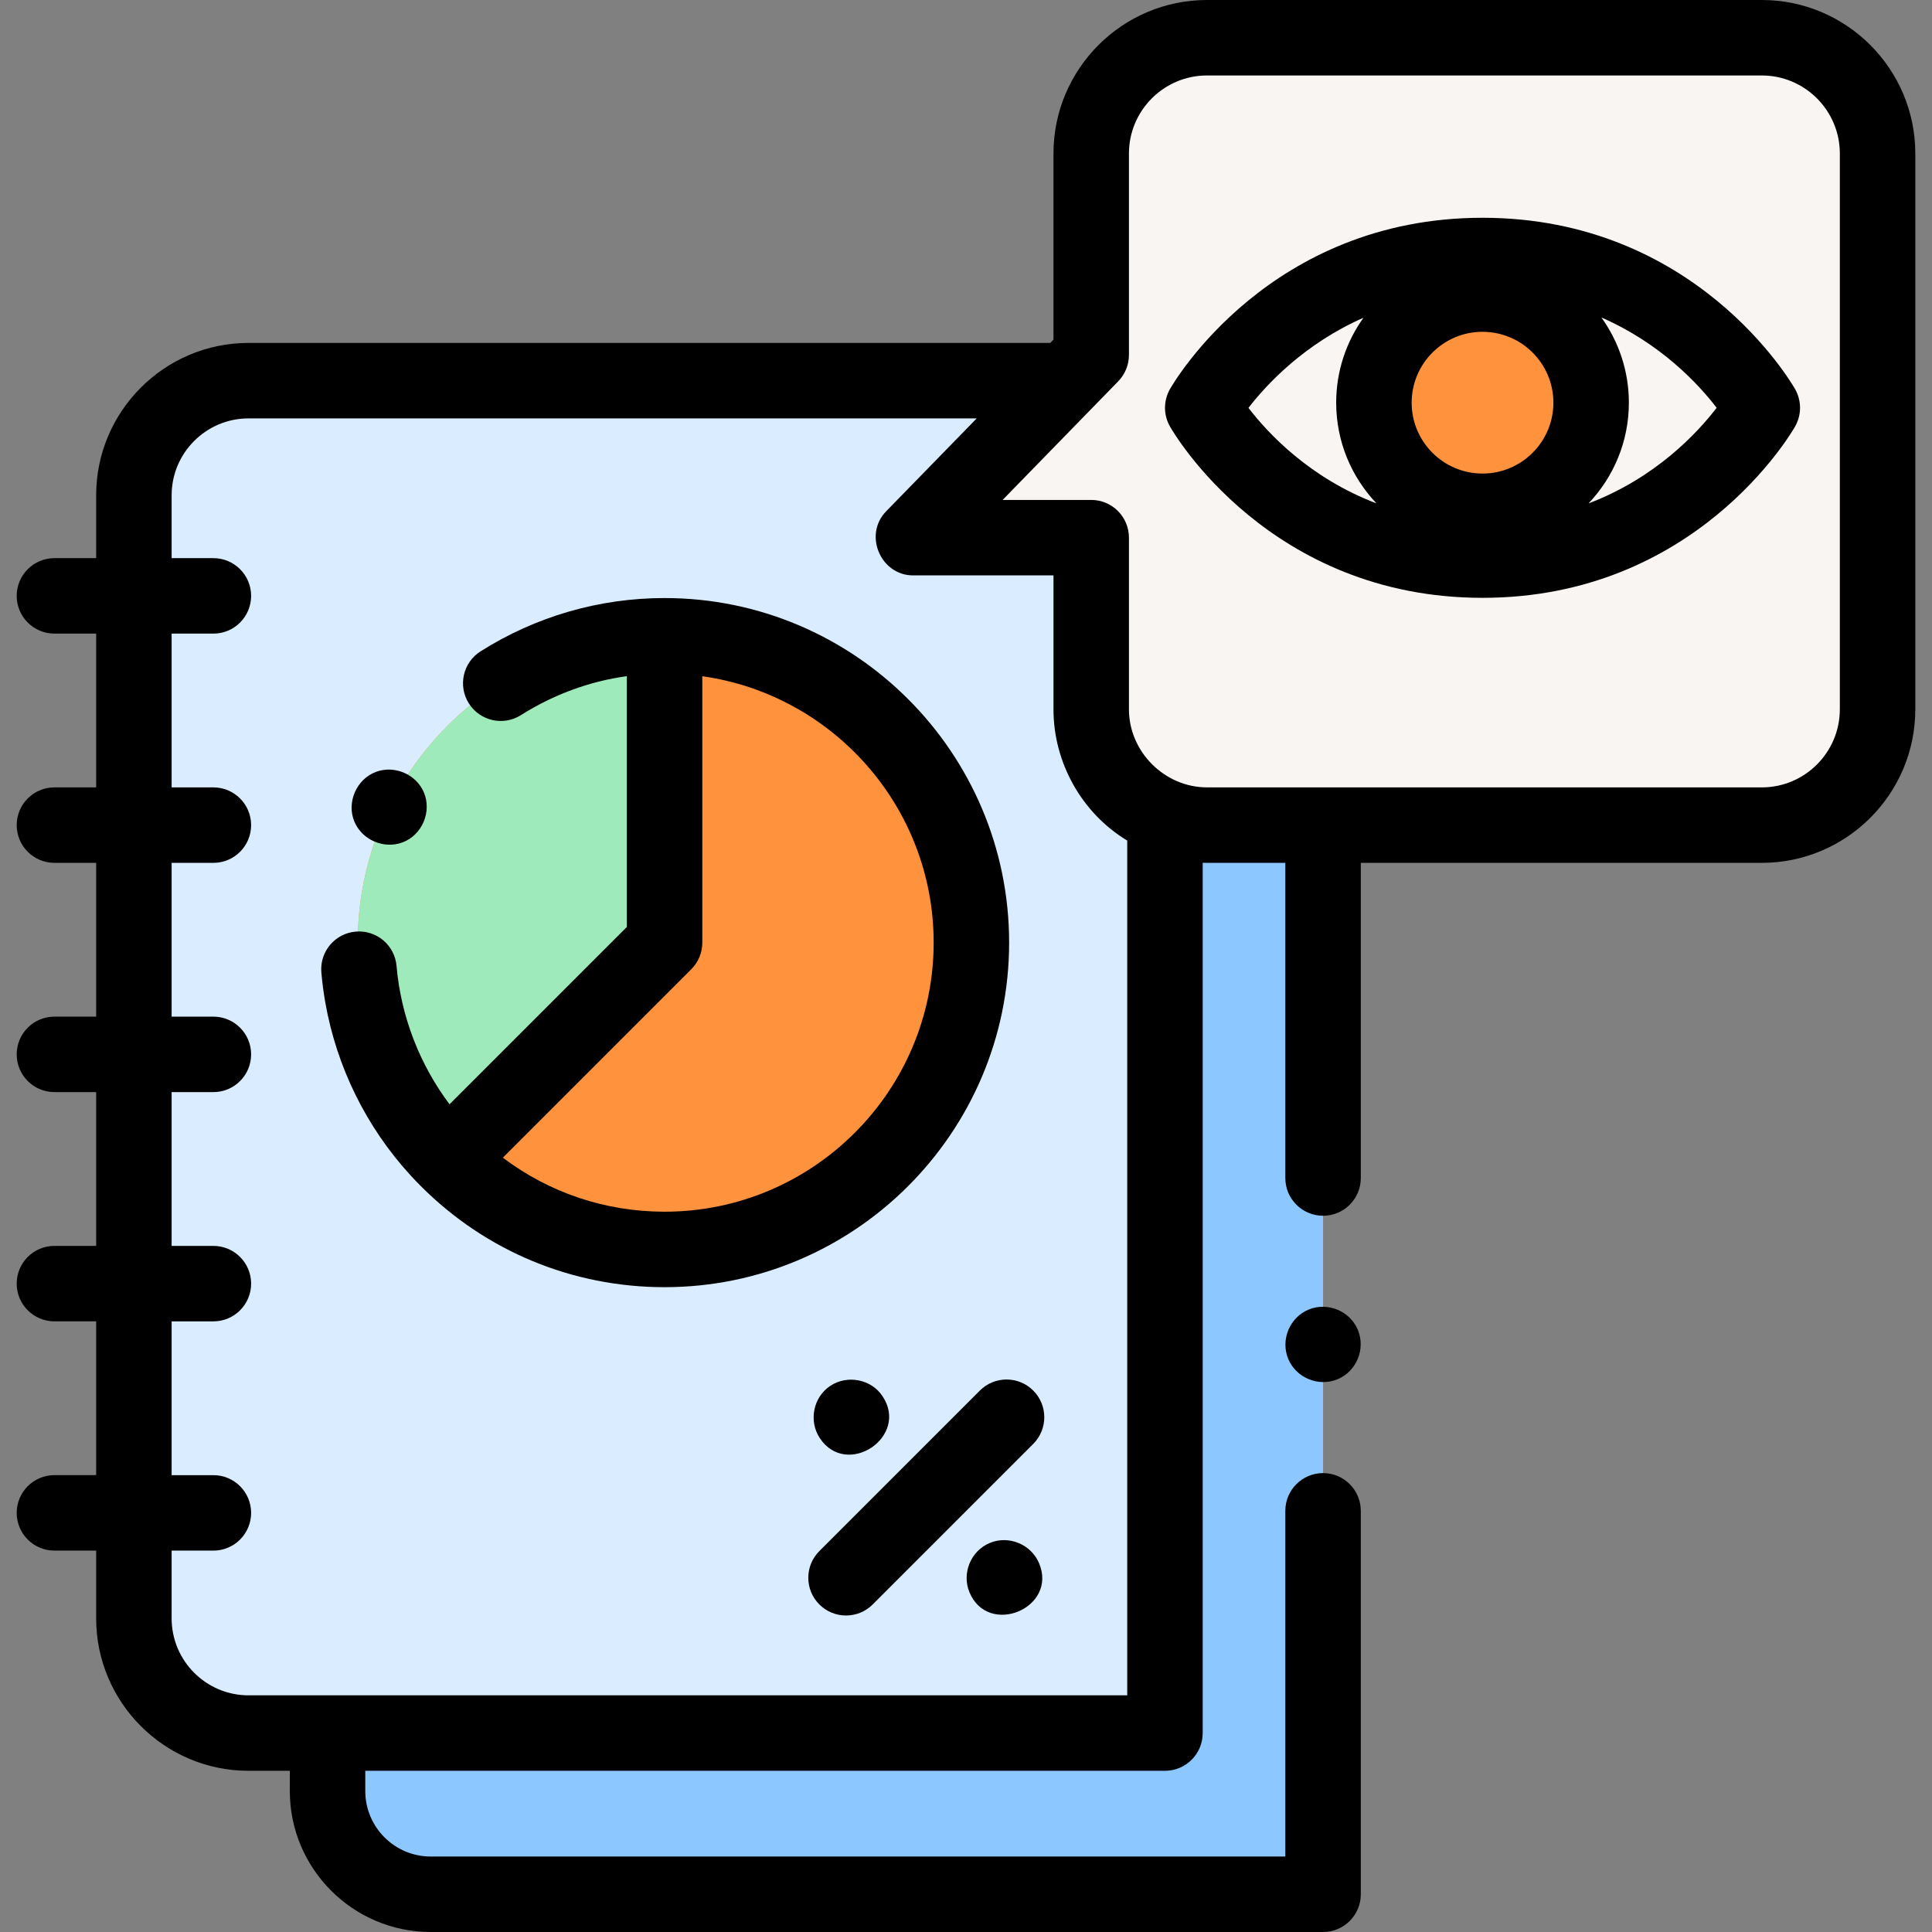 <svg xmlns="http://www.w3.org/2000/svg" id="Capa_1" height="512" viewBox="0 0 512 512" width="512"><rect x="0" y="0" width="512" height="512" fill="#808080" stroke="none"/><g><g><path d="m308.729 216.577v242.703h-242.864c-16.779 0-30.381-13.602-30.381-30.38v-297.641c0-16.779 13.602-30.38 30.381-30.38h216.683l-40.554 41.607h47.19v45.496c0 13.019 8.109 24.135 19.545 28.595z" fill="#daecff"></path></g><g><path d="m350.626 312.189v-93.527h-30.761c-3.929 0-7.688-.742-11.136-2.085v242.703h-221.925v15.366c0 15.105 12.238 27.354 27.343 27.354h236.479v-101.612z" fill="#8cc8ff"></path></g><g><path d="m257.429 249.802c0 44.904-36.4 81.313-81.313 81.313-22.466 0-42.796-9.111-57.503-23.837-14.716-14.716-23.809-35.038-23.809-57.476 0-44.904 36.409-81.313 81.313-81.313 44.912 0 81.312 36.409 81.312 81.313z" fill="#ff933d"></path></g><g><path d="m176.116 168.489v81.313l-57.466 57.466s-.009 0-.037.009c-14.716-14.716-23.809-35.038-23.809-57.476 0-44.903 36.409-81.312 81.312-81.312z" fill="#9eeaba"></path></g><g><path d="m289.183 40.686v53.383l-47.186 48.417h47.186v45.495c0 16.947 13.738 30.686 30.686 30.686h147.021c16.947 0 30.686-13.738 30.686-30.686v-147.295c0-16.947-13.738-30.686-30.686-30.686h-147.022c-16.947 0-30.685 13.738-30.685 30.686z" fill="#f9f5f3"></path></g><g><path d="m392.885 67.713c-51.196 0-74.146 40.358-74.146 40.358s22.95 40.358 74.146 40.358c51.196 0 74.146-40.358 74.146-40.358s-22.95-40.358-74.146-40.358z" fill="#f9f5f3"></path></g><g><circle cx="392.885" cy="106.716" fill="#ff933d" r="28.783"></circle></g><g><path d="m267.429 249.802c0-50.35-40.963-91.313-91.313-91.313-17.3 0-34.162 4.884-48.761 14.125-4.667 2.954-6.055 9.131-3.102 13.798 2.954 4.667 9.132 6.055 13.798 3.102 8.455-5.352 18.137-8.983 28.065-10.322v66.468l-46.983 46.983c-7.975-10.609-12.906-23.423-14.043-36.654-.473-5.502-5.311-9.582-10.819-9.107-5.503.473-9.58 5.317-9.107 10.819.229 2.669.576 5.319 1.038 7.943 2.999 17.052 10.829 32.982 22.561 45.799.904.987 1.83 1.956 2.78 2.906.005.005.01.008.014.013 17.24 17.252 40.166 26.753 64.56 26.753 50.349-.001 91.312-40.963 91.312-91.313zm-84.242 7.071c1.875-1.875 2.929-4.419 2.929-7.071v-70.597c34.603 4.879 61.313 34.67 61.313 70.597 0 39.322-31.991 71.313-71.313 71.313-15.673 0-30.564-5.032-42.852-14.318z"></path><path d="m233.89 370.03c-2.985-4.561-9.357-5.751-13.86-2.76-4.54 3.016-5.773 9.335-2.76 13.86 7.151 10.739 23.778-.373 16.62-11.1z"></path><path d="m275.38 414.3c-2.095-5.029-8.021-7.495-13.061-5.41-5.037 2.084-7.493 8.025-5.41 13.06 4.932 11.919 23.431 4.255 18.471-7.65z"></path><path d="m259.676 368.511-42.542 42.543c-3.905 3.905-3.905 10.237 0 14.142 1.953 1.953 4.512 2.929 7.071 2.929s5.119-.977 7.071-2.929l42.542-42.543c3.905-3.905 3.905-10.237 0-14.142-3.906-3.906-10.236-3.905-14.142 0z"></path><path d="m466.889 0h-147.021c-22.434 0-40.686 18.251-40.686 40.686v49.316l-.854.876h-212.463c-22.266 0-40.38 18.115-40.38 40.381v16.652h-11.059c-5.523 0-10 4.477-10 10s4.477 10 10 10h11.059v40.754h-11.059c-5.523 0-10 4.477-10 10s4.477 10 10 10h11.059v40.754h-11.059c-5.523 0-10 4.477-10 10s4.477 10 10 10h11.059v40.755h-11.059c-5.523 0-10 4.477-10 10s4.477 10 10 10h11.059v40.754h-11.059c-5.523 0-10 4.477-10 10s4.477 10 10 10h11.059v17.972c0 22.266 18.115 40.38 40.38 40.38h10.939v5.366c0 20.597 16.752 37.354 37.343 37.354h236.479c5.522 0 10-4.477 10-10v-101.612c0-5.523-4.478-10-10-10s-10 4.477-10 10v91.612h-226.479c-9.563 0-17.343-7.785-17.343-17.354v-5.366h211.925c5.522 0 10-4.477 10-10v-230.634c.269.007.539.009.808.011.111.001.22.008.332.008h20.758v83.523c0 5.523 4.478 10 10 10s10-4.477 10-10v-83.523h106.263c22.435 0 40.686-18.251 40.686-40.686v-147.293c-.002-22.435-18.253-40.686-40.687-40.686zm-168.16 449.281h-232.864c-11.238 0-20.38-9.143-20.38-20.38v-17.971h11.064c5.523 0 10-4.477 10-10s-4.477-10-10-10h-11.064v-40.754h11.064c5.523 0 10-4.477 10-10s-4.477-10-10-10h-11.064v-40.756h11.064c5.523 0 10-4.477 10-10s-4.477-10-10-10h-11.064v-40.754h11.064c5.523 0 10-4.477 10-10s-4.477-10-10-10h-11.064v-40.754h11.064c5.523 0 10-4.477 10-10s-4.477-10-10-10h-11.064v-16.652c0-11.238 9.143-20.381 20.38-20.381h192.972l-24.004 24.627c-6.052 6.21-1.49 16.98 7.164 16.98h37.186v35.495c0 14.097 7.469 27.49 19.546 34.782zm188.845-261.301c0 11.406-9.279 20.686-20.686 20.686l-147.024-.004c-11.232 0-20.681-9.431-20.681-20.681v-45.496c0-5.523-4.478-10-10-10h-23.477l30.637-31.437c1.82-1.868 2.839-4.372 2.839-6.979v-53.383c0-11.406 9.279-20.686 20.686-20.686h147.021c11.406 0 20.686 9.279 20.686 20.686v147.294z"></path><path d="m359.86 352.46c-2.096-5.032-8.018-7.495-13.06-5.41-5.033 2.081-7.49 8.033-5.41 13.06 2.084 5.037 8.027 7.492 13.061 5.41 5.051-2.089 7.476-8.018 5.409-13.06z"></path><path d="m392.885 57.713c-56.364 0-81.784 43.56-82.838 45.415-1.743 3.065-1.743 6.822 0 9.887 1.054 1.854 26.474 45.415 82.838 45.415 56.365 0 81.784-43.561 82.838-45.415 1.743-3.065 1.743-6.821 0-9.887-1.054-1.854-26.473-45.415-82.838-45.415zm0 67.786c-10.356 0-18.782-8.426-18.782-18.783s8.426-18.783 18.782-18.783c10.357 0 18.783 8.426 18.783 18.783s-8.426 18.783-18.783 18.783zm-62.031-17.407c4.818-6.234 14.812-16.983 30.477-23.882-4.543 6.352-7.228 14.119-7.228 22.506 0 10.335 4.071 19.731 10.684 26.69-17.717-6.728-28.776-18.593-33.933-25.314zm90.13 25.313c6.613-6.959 10.684-16.355 10.684-26.689 0-8.421-2.707-16.218-7.283-22.583 15.752 6.882 25.733 17.66 30.545 23.936-5.162 6.732-16.223 18.606-33.946 25.336z"></path><path d="m93.91 217.73c2.033 4.879 7.862 7.378 12.8 5.499 5.174-1.968 7.755-8.108 5.636-13.196-2.012-4.834-7.776-7.3-12.675-5.492-5.188 1.913-7.892 8.074-5.761 13.189z"></path></g></g></svg>
